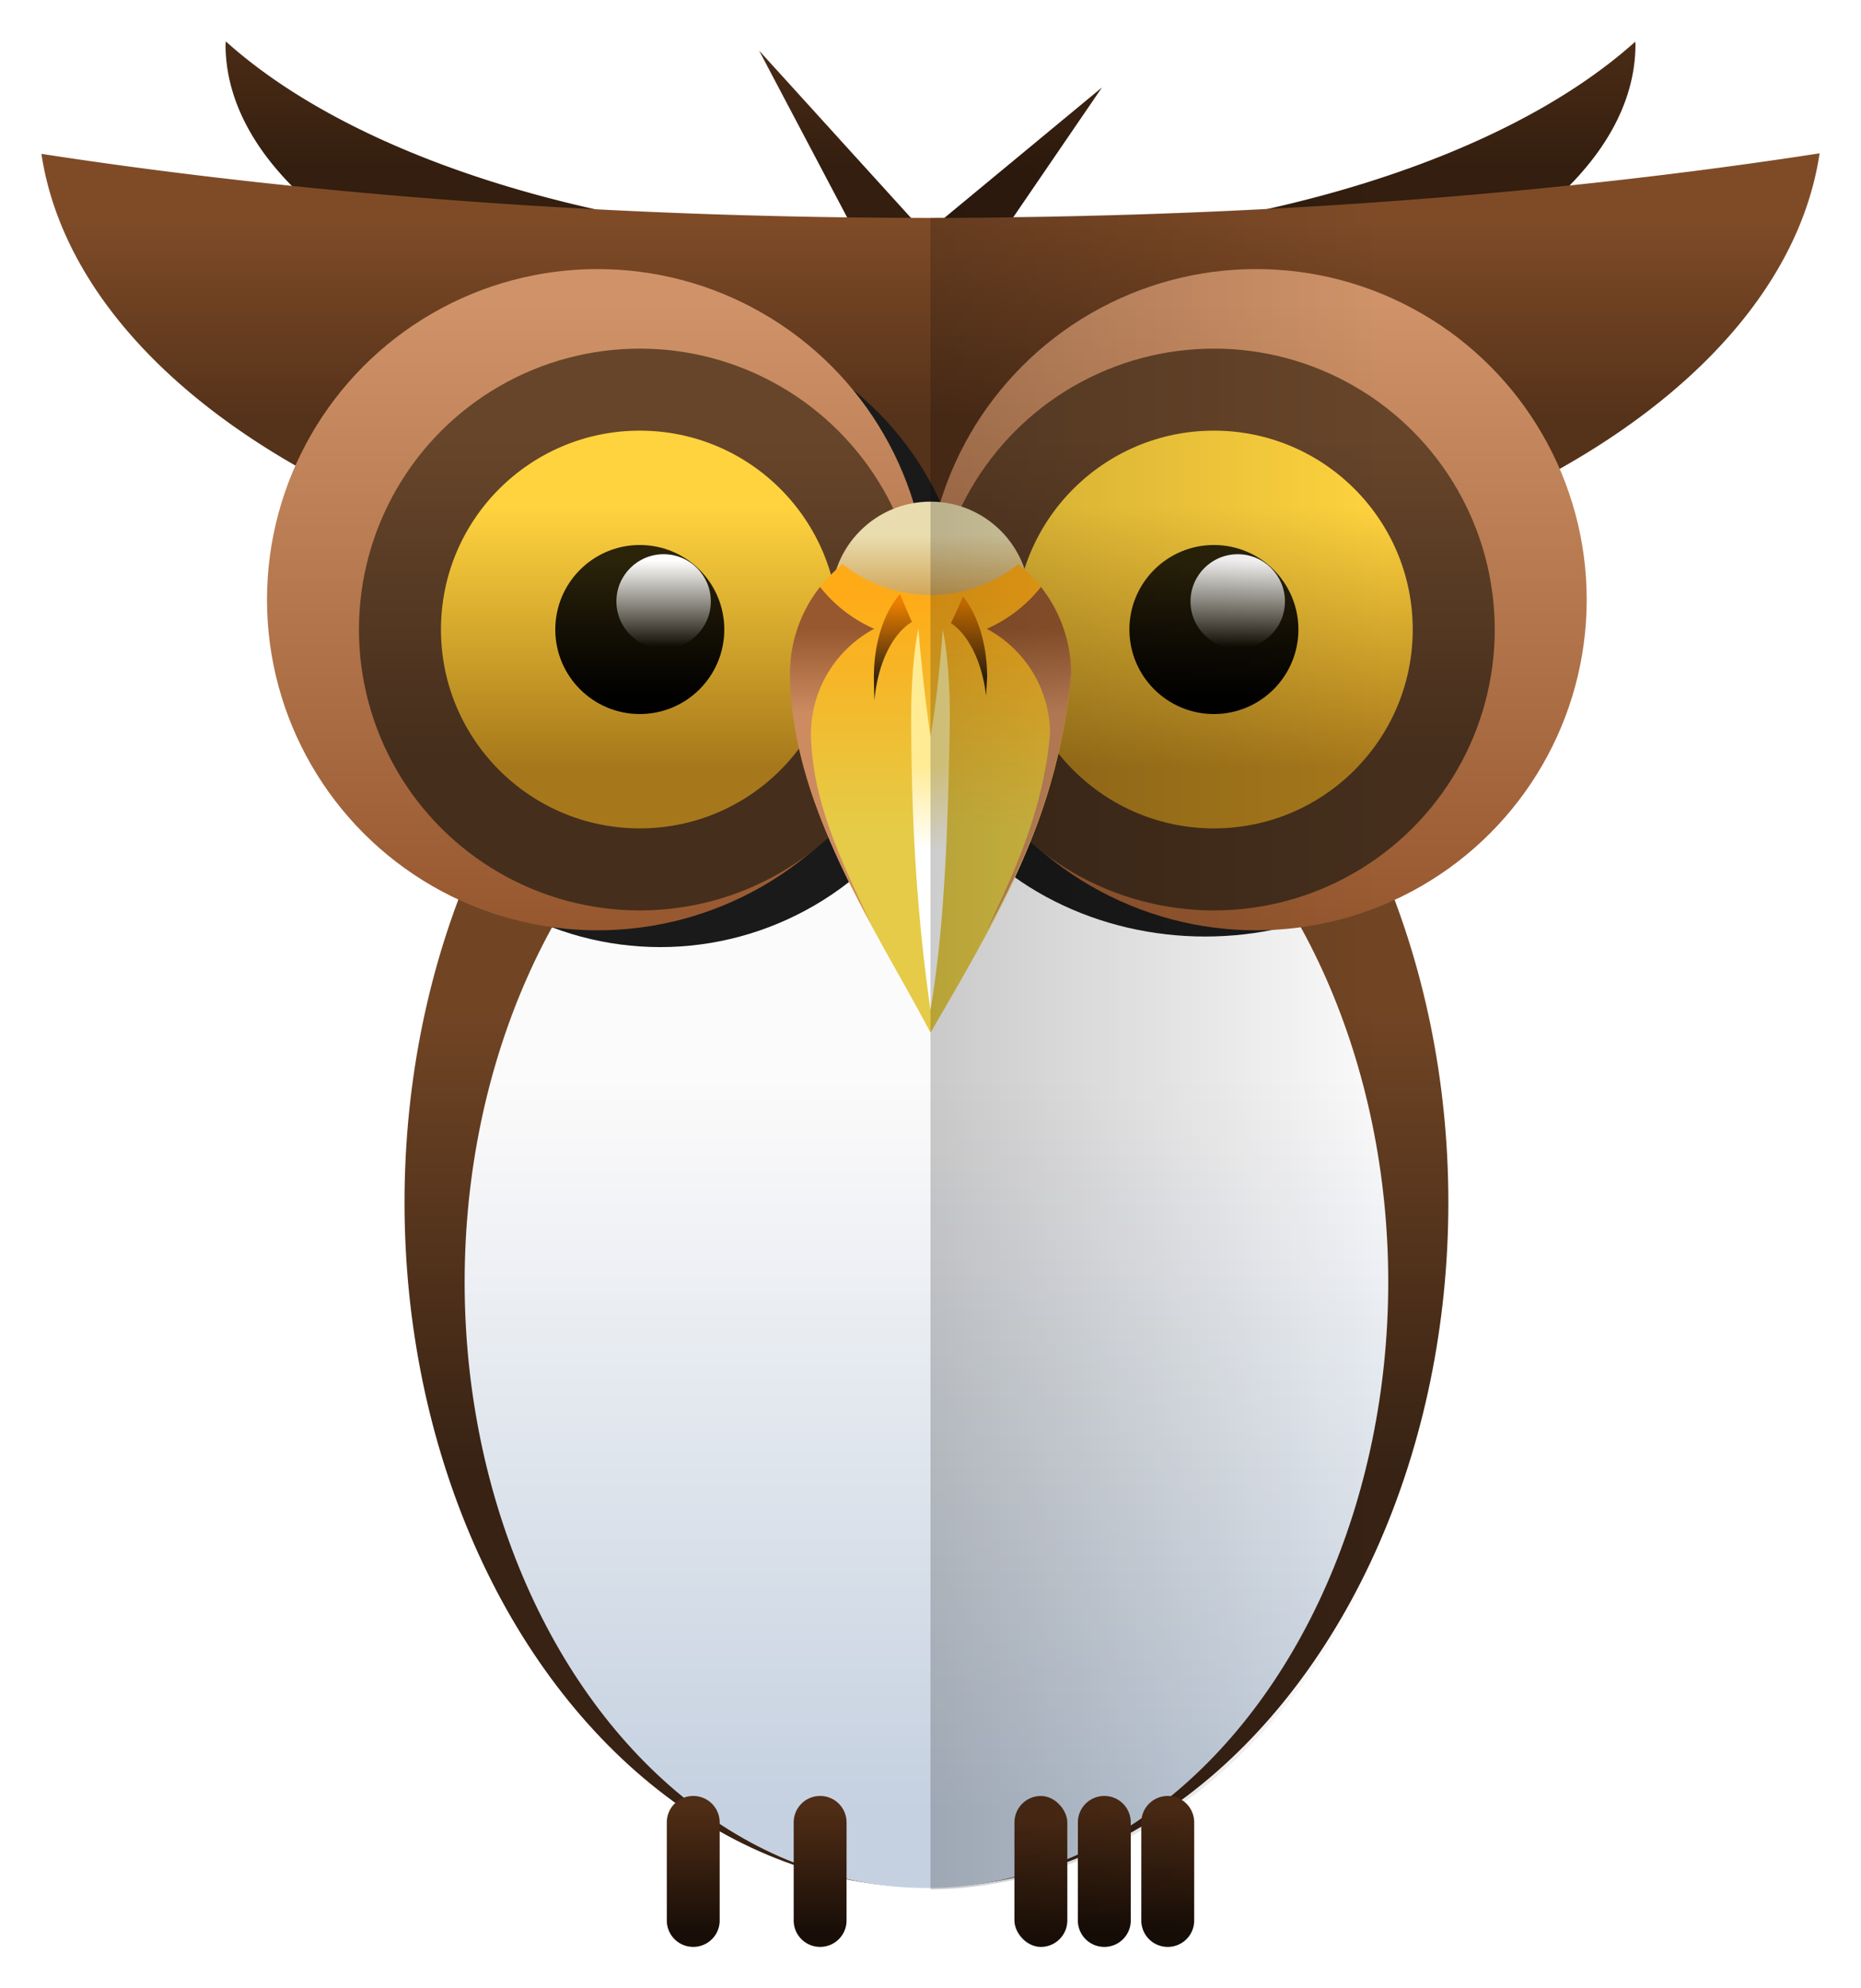 <?xml version="1.0"?>
<svg xmlns="http://www.w3.org/2000/svg" xmlns:xlink="http://www.w3.org/1999/xlink" width="449.299" height="479.937" enable-background="new" viewBox="0 0 449.299 479.937">
  <defs>
    <linearGradient id="w">
      <stop offset="0" stop-color="#6788b7"/>
      <stop offset="1" stop-color="#fff"/>
    </linearGradient>
    <linearGradient id="z">
      <stop offset="0" stop-opacity=".197"/>
      <stop offset="1" stop-opacity="0"/>
    </linearGradient>
    <linearGradient id="u">
      <stop offset="0" stop-color="#fff"/>
      <stop offset="1" stop-color="#ffeb93"/>
    </linearGradient>
    <linearGradient id="t">
      <stop offset="0" stop-color="#97582f"/>
      <stop offset="1" stop-color="#cd8b60"/>
    </linearGradient>
    <linearGradient id="s">
      <stop offset="0" stop-color="#ec8000"/>
      <stop offset="1" stop-color="#38250d"/>
    </linearGradient>
    <linearGradient id="r">
      <stop offset="0" stop-color="#e9ddaf"/>
      <stop offset="1" stop-color="#d2a75b"/>
    </linearGradient>
    <linearGradient id="q">
      <stop offset="0" stop-color="#e5cb47"/>
      <stop offset="1" stop-color="#ffab17"/>
    </linearGradient>
    <linearGradient id="o">
      <stop offset="0" stop-color="#331e0f"/>
      <stop offset="1" stop-color="#4e2e17"/>
    </linearGradient>
    <linearGradient id="l">
      <stop offset="0" stop-color="#502d16"/>
      <stop offset="1" stop-color="#180e07"/>
    </linearGradient>
    <linearGradient id="x">
      <stop offset="0" stop-color="#c8d4e5"/>
      <stop offset="1" stop-color="#fff"/>
    </linearGradient>
    <linearGradient id="f">
      <stop offset="0" stop-color="#fff"/>
      <stop offset="1" stop-color="#fff" stop-opacity="0"/>
    </linearGradient>
    <linearGradient id="e">
      <stop offset="0"/>
      <stop offset="1" stop-opacity=".818"/>
    </linearGradient>
    <linearGradient id="c">
      <stop offset="0" stop-color="#67452a"/>
      <stop offset="1" stop-color="#452e1c"/>
    </linearGradient>
    <linearGradient id="b">
      <stop offset="0" stop-color="#97582f"/>
      <stop offset="1" stop-color="#d09369"/>
    </linearGradient>
    <linearGradient id="a">
      <stop offset="0" stop-color="#55321a"/>
      <stop offset="1" stop-color="#7f4b27"/>
    </linearGradient>
    <linearGradient xlink:href="#z" id="ae" gradientUnits="userSpaceOnUse" x1="312.656" y1="472.022" x2="422.384" y2="472.022"/>
    <linearGradient xlink:href="#l" id="ad" gradientUnits="userSpaceOnUse" gradientTransform="translate(-240.672 -50.732)" x1="612.867" y1="675.731" x2="612.867" y2="705.689"/>
    <linearGradient xlink:href="#l" id="ac" gradientUnits="userSpaceOnUse" gradientTransform="translate(-255.987 -50.732)" x1="612.867" y1="675.731" x2="612.867" y2="705.689"/>
    <linearGradient id="g">
      <stop offset="0" stop-color="#97582f"/>
      <stop offset="1" stop-color="#d09369"/>
    </linearGradient>
    <linearGradient id="h">
      <stop offset="0" stop-color="#67452a"/>
      <stop offset="1" stop-color="#452e1c"/>
    </linearGradient>
    <linearGradient id="d">
      <stop offset="0" stop-color="#ffd33e"/>
      <stop offset="1" stop-color="#a6781b"/>
    </linearGradient>
    <linearGradient id="i">
      <stop offset="0"/>
      <stop offset="1" stop-opacity=".818"/>
    </linearGradient>
    <linearGradient id="j">
      <stop offset="0" stop-color="#fff"/>
      <stop offset="1" stop-color="#fff" stop-opacity=".432"/>
    </linearGradient>
    <linearGradient id="k">
      <stop offset="0" stop-color="#fff"/>
      <stop offset="1" stop-color="#fff" stop-opacity="0"/>
    </linearGradient>
    <linearGradient id="m">
      <stop offset="0" stop-color="#502d16"/>
      <stop offset="1" stop-color="#180e07"/>
    </linearGradient>
    <linearGradient id="n">
      <stop offset="0" stop-color="#502d16"/>
      <stop offset="1" stop-color="#180e07"/>
    </linearGradient>
    <linearGradient id="p">
      <stop offset="0" stop-color="#331e0f"/>
      <stop offset="1" stop-color="#4e2e17"/>
    </linearGradient>
    <linearGradient id="v">
      <stop offset="0" stop-color="#91a9cb"/>
      <stop offset=".1" stop-color="#fff"/>
      <stop offset="1" stop-color="#b3cb91"/>
    </linearGradient>
    <linearGradient id="y">
      <stop offset="0" stop-color="#331e0f"/>
      <stop offset="1" stop-color="#6e4120"/>
    </linearGradient>
    <linearGradient xlink:href="#p" id="B" gradientUnits="userSpaceOnUse" gradientTransform="translate(-63.625 -338.4)" x1="371.941" y1="568.269" x2="371.941" y2="532.96"/>
    <linearGradient xlink:href="#o" id="C" gradientUnits="userSpaceOnUse" gradientTransform="translate(-61.312 -338.4)" x1="371.941" y1="568.269" x2="371.941" y2="532.96"/>
    <linearGradient xlink:href="#a" id="D" gradientUnits="userSpaceOnUse" gradientTransform="translate(-58.765 -338.4)" x1="374.453" y1="627.954" x2="374.453" y2="580.674"/>
    <linearGradient xlink:href="#y" id="E" gradientUnits="userSpaceOnUse" x1="2415.204" y1="639.167" x2="2415.204" y2="546.331"/>
    <linearGradient xlink:href="#x" id="F" gradientUnits="userSpaceOnUse" x1="2414.109" y1="708.662" x2="2414.109" y2="559.529"/>
    <linearGradient xlink:href="#b" id="H" gradientUnits="userSpaceOnUse" x1="2097.913" y1="528.445" x2="2097.913" y2="402.039"/>
    <linearGradient xlink:href="#c" id="I" gradientUnits="userSpaceOnUse" x1="2112.298" y1="429.805" x2="2112.298" y2="494.546"/>
    <linearGradient xlink:href="#d" id="J" gradientUnits="userSpaceOnUse" x1="2113.116" y1="443.46" x2="2113.116" y2="496.52"/>
    <linearGradient xlink:href="#e" id="K" gradientUnits="userSpaceOnUse" x1="2114.071" y1="483.825" x2="2114.071" y2="455.018"/>
    <linearGradient xlink:href="#f" id="L" gradientUnits="userSpaceOnUse" x1="2118.225" y1="454.349" x2="2118.225" y2="472.015"/>
    <linearGradient xlink:href="#g" id="M" gradientUnits="userSpaceOnUse" x1="2097.913" y1="528.445" x2="2097.913" y2="402.039"/>
    <linearGradient xlink:href="#h" id="N" gradientUnits="userSpaceOnUse" x1="2112.298" y1="429.805" x2="2112.298" y2="494.546"/>
    <linearGradient xlink:href="#d" id="O" gradientUnits="userSpaceOnUse" x1="2113.116" y1="443.46" x2="2113.116" y2="496.52"/>
    <linearGradient xlink:href="#i" id="P" gradientUnits="userSpaceOnUse" x1="2114.071" y1="483.825" x2="2114.071" y2="455.018"/>
    <linearGradient xlink:href="#k" id="Q" gradientUnits="userSpaceOnUse" x1="2118.225" y1="454.349" x2="2118.225" y2="472.015"/>
    <linearGradient xlink:href="#r" id="S" gradientUnits="userSpaceOnUse" x1="678.124" y1="373.909" x2="678.124" y2="388.115"/>
    <linearGradient xlink:href="#q" id="T" gradientUnits="userSpaceOnUse" gradientTransform="translate(-62.94 -338.4)" x1="376.633" y1="727.113" x2="376.633" y2="671.073"/>
    <linearGradient xlink:href="#t" id="U" gradientUnits="userSpaceOnUse" gradientTransform="translate(-62.94 -338.4)" x1="375.173" y1="678.938" x2="375.173" y2="699.382"/>
    <linearGradient xlink:href="#u" id="V" gradientUnits="userSpaceOnUse" gradientTransform="translate(-62.94 -338.4)" x1="375.116" y1="732.635" x2="375.116" y2="711.731"/>
    <linearGradient xlink:href="#s" id="W" gradientUnits="userSpaceOnUse" gradientTransform="translate(-62.94 -338.4)" x1="373.527" y1="672.376" x2="373.527" y2="690.576"/>
    <linearGradient xlink:href="#m" id="Z" gradientUnits="userSpaceOnUse" x1="612.867" y1="675.731" x2="612.867" y2="705.689"/>
    <linearGradient xlink:href="#l" id="aa" gradientUnits="userSpaceOnUse" x1="604.234" y1="691.167" x2="647.628" y2="691.167"/>
    <linearGradient xlink:href="#n" id="ab" gradientUnits="userSpaceOnUse" gradientTransform="translate(-271.303 -47.16)" x1="612.867" y1="675.731" x2="612.867" y2="705.689"/>
    <linearGradient xlink:href="#l" id="X" gradientUnits="userSpaceOnUse" gradientTransform="translate(-355.231 -50.732)" x1="612.867" y1="675.731" x2="612.867" y2="705.689"/>
    <filter color-interpolation-filters="sRGB" id="A" x="-.623" width="2.246" y="-.623" height="2.246">
      <feGaussianBlur stdDeviation="8.913"/>
    </filter>
    <filter color-interpolation-filters="sRGB" id="R" x="-.232" width="1.464" y="-.139" height="1.278">
      <feGaussianBlur stdDeviation="6.285"/>
    </filter>
    <filter color-interpolation-filters="sRGB" id="G" x="-.144" width="1.288" y="-.144" height="1.288">
      <feGaussianBlur stdDeviation="8.061"/>
    </filter>
  </defs>
  <g transform="translate(-88.014 -188.72)">
    <circle cx="156.574" cy="461.423" r="17.173" transform="matrix(.571 0 0 .571 111.125 24.543)" fill="#fff" filter="url(#A)"/>
    <path d="M292.86 241.81l-21.577-40.877 40.13 44.198 42.632-35.284-30.468 44.57z" style="marker:none" color="#000" fill="url(#B)" overflow="visible" enable-background="accumulate"/>
    <path d="M142.544 198.72a170.197 80.642 0 00-.077.733 170.197 80.642 0 00170.198 80.642 170.197 80.642 0 00170.195-80.642 170.197 80.642 0 00-.051-.67 193.116 92.95 0 01-170.144 49.056 193.116 92.95 0 01-170.121-49.12z" fill="url(#C)"/>
    <path d="M527.313 225.728a449.519 127.214 0 01-214.65 15.586 449.519 127.214 0 01-214.649-15.456A215.55 121.812 0 00312.663 337.37a215.55 121.812 0 00214.65-111.643z" fill="url(#D)"/>
    <ellipse transform="matrix(1.188 0 0 1.188 -2553.462 -215.901)" ry="139.149" rx="106.066" cy="584.914" cx="2411.739" opacity=".98" fill="url(#E)"/>
    <ellipse transform="matrix(1.188 0 0 1.188 -2553.462 -215.901)" ry="123.121" rx="93.849" cy="601.077" cx="2411.739" opacity=".98" fill="url(#F)"/>
    <circle r="67.175" cy="462.433" cx="2103.643" transform="matrix(1.111 0 0 1.124 -2089.729 -177.954)" fill="#1a1a1a" filter="url(#G)"/>
    <circle transform="matrix(1.084 0 0 .949 -1901.365 -87.823)" cx="2103.643" cy="462.433" r="67.175" fill="#1a1a1a" filter="url(#G)"/>
    <circle transform="matrix(1.188 0 0 1.188 -2266.85 -215.901)" r="67.175" cy="462.433" cx="2103.643" fill="url(#H)"/>
    <circle transform="matrix(1.188 0 0 1.188 -2266.85 -215.901)" cx="2112.229" cy="468.494" r="57.074" fill="url(#I)"/>
    <circle transform="matrix(1.188 0 0 1.188 -2266.85 -215.901)" r="40.406" cy="468.494" cx="2112.229" fill="url(#J)"/>
    <circle transform="matrix(1.188 0 0 1.188 -2266.85 -215.901)" cx="2112.229" cy="468.494" r="17.173" fill="url(#K)"/>
    <circle transform="matrix(1.188 0 0 1.188 -2266.85 -215.901)" r="9.596" cy="462.791" cx="2117.071" fill="url(#L)"/>
    <circle transform="matrix(-1.188 0 0 1.188 -2266.85 -215.901)" style="marker:none" cx="-2237.488" cy="462.433" r="67.175" color="#000" fill="url(#M)" overflow="visible" enable-background="accumulate"/>
    <circle transform="matrix(-1.188 0 0 1.188 -2266.85 -215.901)" r="57.074" cy="468.494" cx="-2228.902" style="marker:none" color="#000" fill="url(#N)" overflow="visible" enable-background="accumulate"/>
    <circle transform="matrix(-1.188 0 0 1.188 -2266.85 -215.901)" style="marker:none" cx="-2228.902" cy="468.494" r="40.406" color="#000" fill="url(#O)" overflow="visible" enable-background="accumulate"/>
    <circle transform="matrix(1.188 0 0 1.188 -2266.85 -215.901)" r="17.173" cy="468.494" cx="2228.902" style="marker:none" color="#000" fill="url(#P)" overflow="visible" enable-background="accumulate"/>
    <circle transform="matrix(1.188 0 0 1.188 -2266.85 -215.901)" style="marker:none" cx="2233.743" cy="462.791" r="9.596" color="#000" fill="url(#Q)" overflow="visible" enable-background="accumulate"/>
    <path d="M292.347 325.629c-7.44 5.96-12.209 15.116-12.209 25.392 1.68 33.229 19.367 57.933 32.525 82.94 17.886-30.657 29.52-51.236 32.526-82.94 0-10.275-4.769-19.432-12.208-25.392a32.379 32.379 0 01-20.318 7.135 32.376 32.376 0 01-20.316-7.135z" filter="url(#R)"/>
    <circle r="23.98" cy="389.752" cx="677.668" transform="translate(-365.005 -55.967)" fill="url(#S)"/>
    <path d="M291.455 324.893c-7.767 6.222-12.746 15.78-12.746 26.507 1.754 34.688 20.219 60.478 33.954 86.584 18.672-32.005 30.816-53.487 33.955-86.584 0-10.726-4.979-20.285-12.745-26.507a33.801 33.801 0 01-21.21 7.448 33.798 33.798 0 01-21.208-7.448z" fill="url(#T)"/>
    <path d="M339.325 330.391a34.056 34.056 0 01-13.07 10.106c9.086 4.86 15.27 14.436 15.27 25.46-1.662 17.939-8.058 32.244-15.234 47.21 10.729-19.159 18.152-38.298 20.327-61.767a33.78 33.78 0 00-7.293-21.009zm-53.323.002a33.777 33.777 0 00-7.293 21.006c.33 22.577 10.086 42.673 19.487 60.147-6.202-13.328-14.15-28.81-14.394-45.589 0-11.024 6.183-20.6 15.268-25.46a34.054 34.054 0 01-13.068-10.104z" fill="url(#U)"/>
    <path d="M309.743 340.483c-1.065 5.066-1.748 12.827-1.748 21.543.07 28.402 1.755 50.233 4.668 70.47 3.373-20.083 4.247-43.467 4.67-70.47 0-8.585-.662-16.253-1.7-21.322-.68 9.134-1.618 17.742-2.97 25.794a429.15 429.15 0 01-2.92-26.015z" fill="url(#V)"/>
    <path d="M305.319 332.134c-3.802 4.224-6.328 11.609-6.328 20.036.015 1.921.07 3.798.145 5.651.744-8.86 4.301-16.116 9.04-18.982a260.78 260.78 0 01-2.857-6.705zm15.192.58a158.313 158.313 0 01-2.912 6.406c4.31 2.905 7.565 9.488 8.478 17.543.093-1.484.18-2.982.26-4.493 0-8.05-2.306-15.153-5.826-19.455z" fill="url(#W)"/>
    <path d="M255.384 622.22a6.368 6.368 0 016.381 6.382v23.666a6.368 6.368 0 01-6.381 6.381 6.368 6.368 0 01-6.382-6.381v-23.666a6.368 6.368 0 016.382-6.381z" id="Y" fill="url(#X)" fill-opacity="1" stroke="none" display="inline"/>
    <use transform="translate(15.316)" xlink:href="#Y" width="744.094" height="1052.362" style="marker:none" color="#000" fill="url(#Z)" overflow="visible" enable-background="accumulate"/>
    <use transform="translate(30.631)" xlink:href="#Y" width="744.094" height="1052.362" fill="url(#aa)"/>
    <rect style="marker:none" width="12.763" height="36.429" x="332.931" y="622.221" ry="6.382" color="#000" fill="url(#ab)" overflow="visible" enable-background="accumulate"/>
    <path d="M354.628 622.22a6.368 6.368 0 016.382 6.382v23.666a6.368 6.368 0 01-6.382 6.381 6.368 6.368 0 01-6.382-6.381v-23.666a6.368 6.368 0 016.382-6.381z" fill="url(#ac)"/>
    <path d="M369.944 622.22a6.368 6.368 0 016.381 6.382v23.666a6.368 6.368 0 01-6.381 6.381 6.368 6.368 0 01-6.382-6.381v-23.666a6.368 6.368 0 016.382-6.381z" fill="url(#ad)"/>
    <path d="M482.813 198.781a193.116 92.95 0 01-89.032 40.313 449.519 127.214 0 01-61.062 1.937l21.312-31.187-37.969 31.406a449.519 127.214 0 01-3.406.063V644.75c5.2 0 10.301-.471 15.313-1.375a98.037 98.037 0 004.937-.906v9.812c0 3.536 2.871 6.375 6.406 6.375a6.356 6.356 0 006.375-6.375v-13.437c.854-.303 1.717-.612 2.563-.938v14.375a6.356 6.356 0 006.375 6.375 6.356 6.356 0 006.375-6.375V631.97a112.64 112.64 0 002.563-1.438v21.75a6.356 6.356 0 006.375 6.375 6.356 6.356 0 006.375-6.375v-23.687c0-1.973-.886-3.74-2.282-4.907 38.585-28.271 64.688-82.372 64.688-144.468 0-26.259-4.664-51.074-12.969-73.125 27.309-12.682 46.281-40.345 46.281-72.438 0-11.51-2.46-22.428-6.844-32.312a215.55 121.812 0 0062.125-75.625 449.519 127.214 0 01-60.406 7.594 170.197 80.642 0 0015.938-33.844 170.197 80.642 0 00-.031-.688z" style="marker:none" color="#000" fill="url(#ae)" overflow="visible" enable-background="accumulate"/>
  </g>
</svg>
